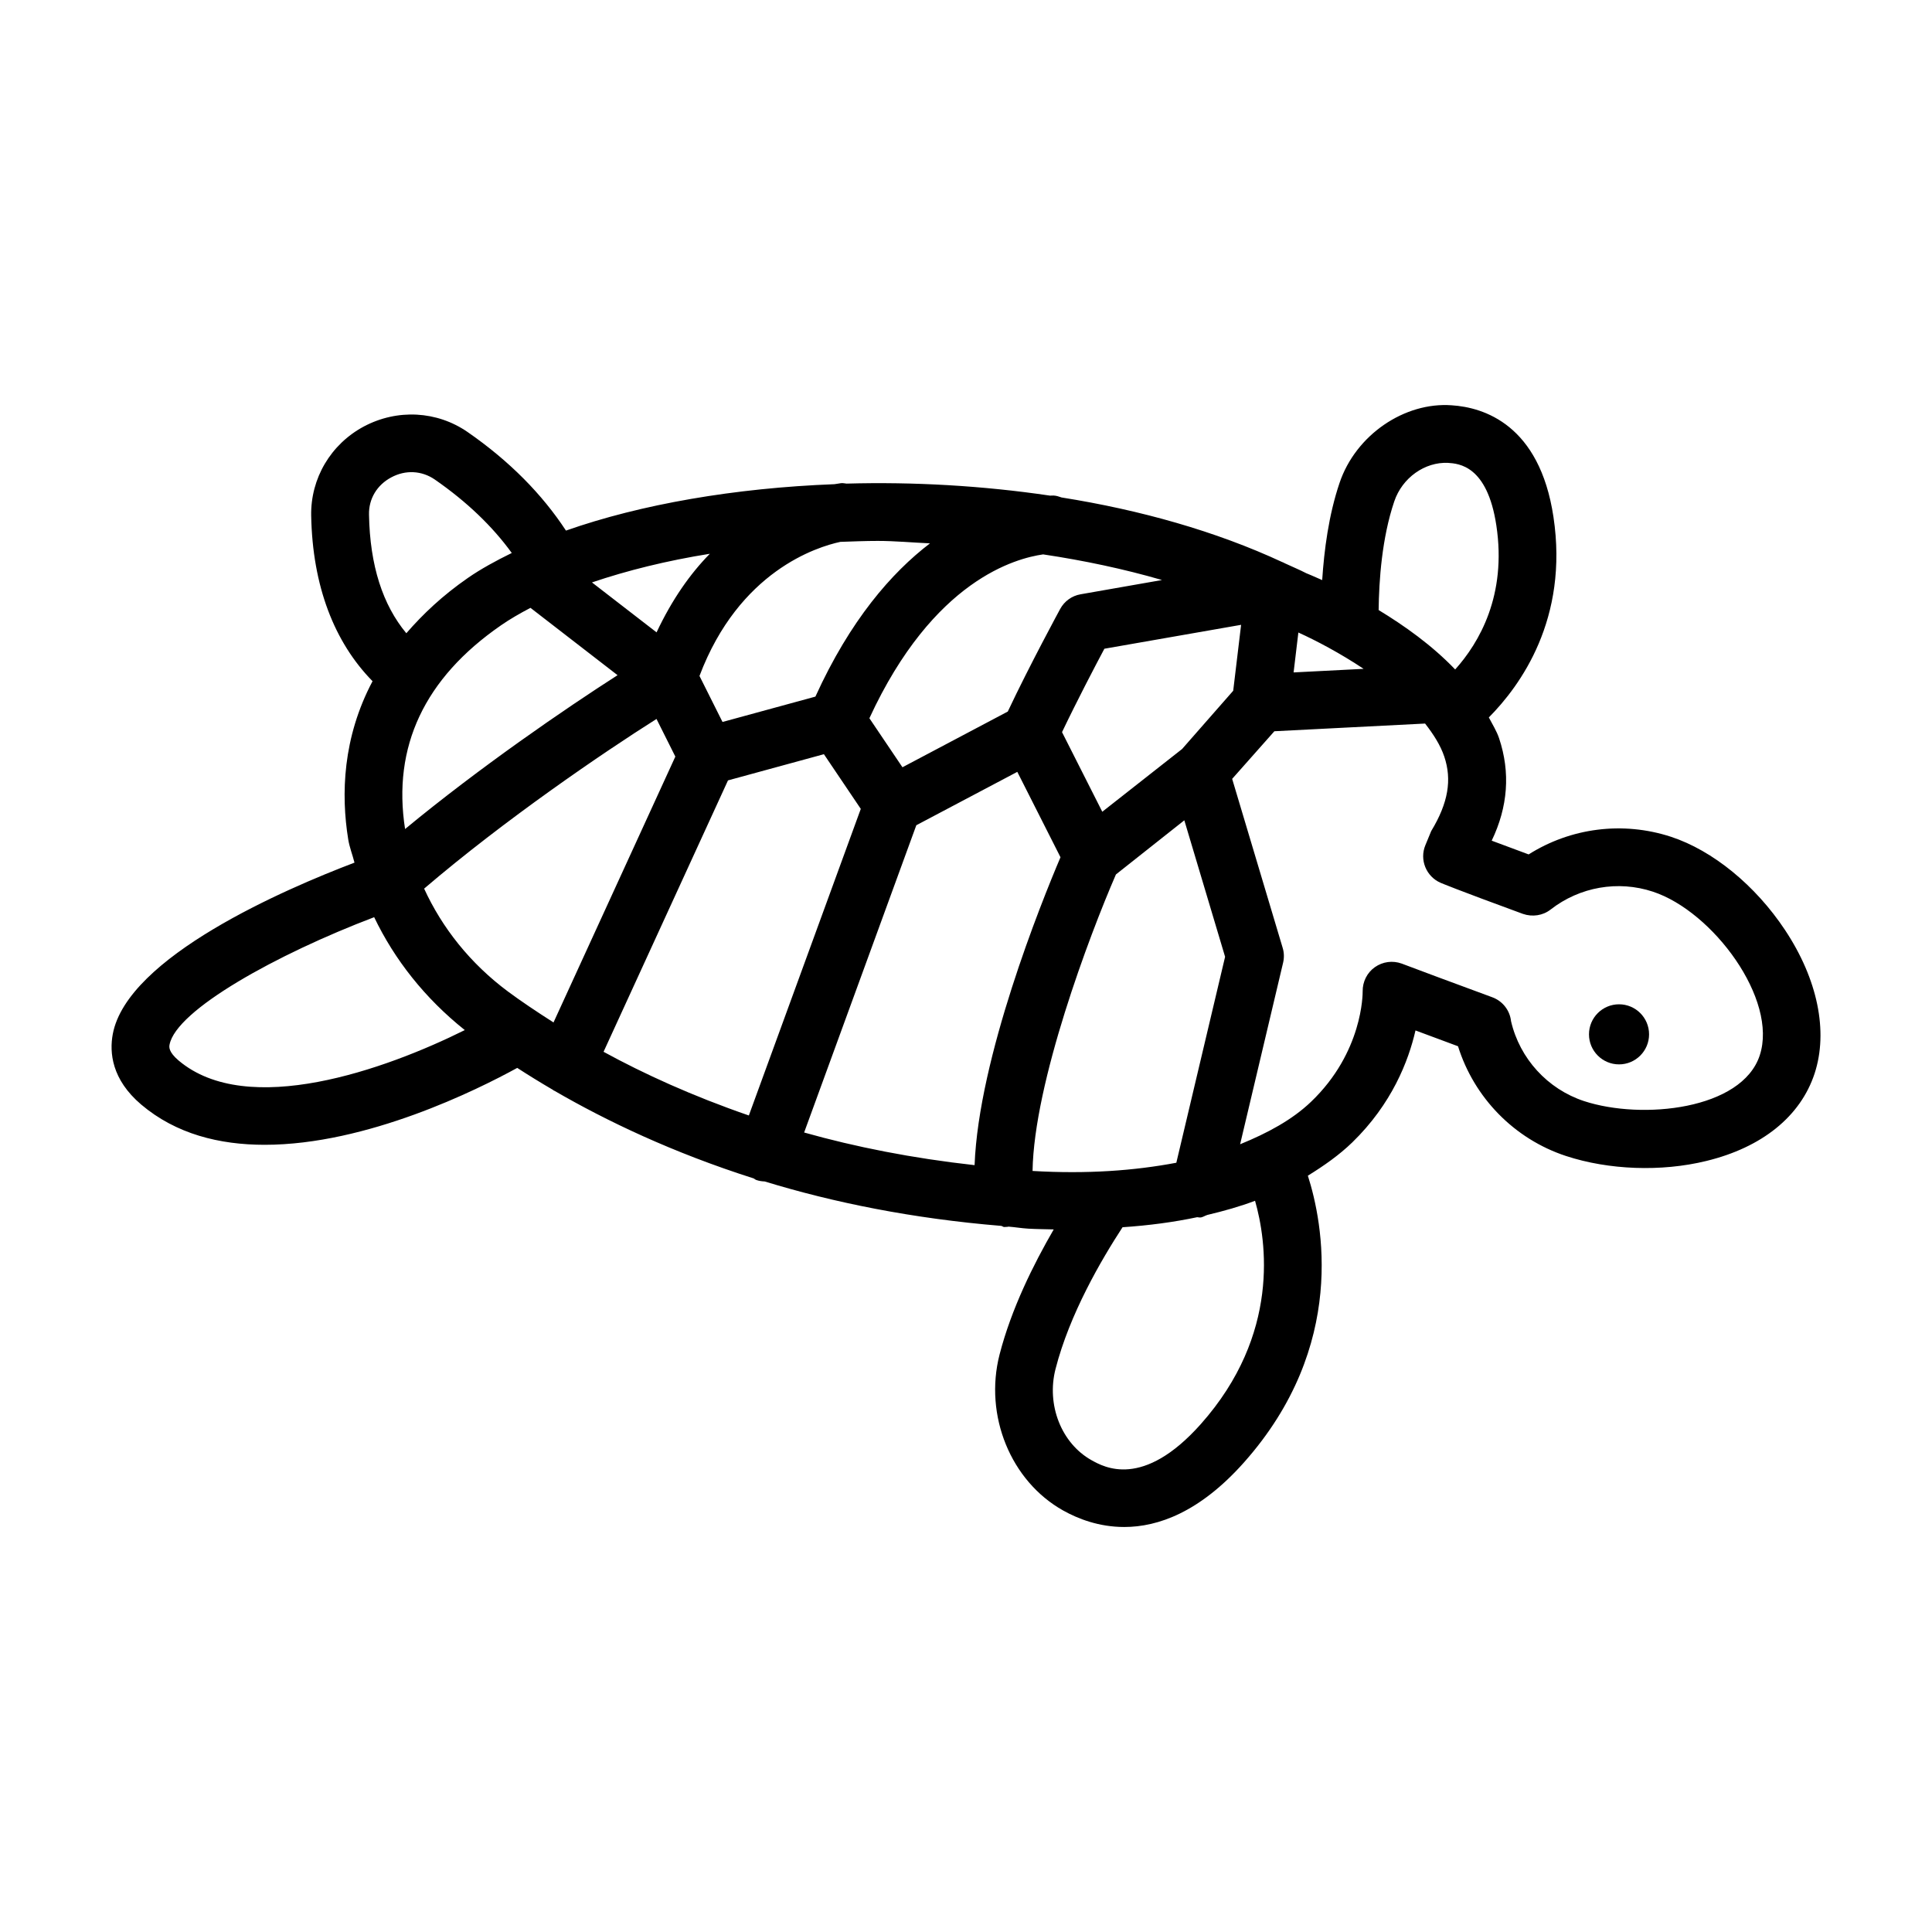 <?xml version="1.0" encoding="UTF-8"?>
<!-- Uploaded to: ICON Repo, www.svgrepo.com, Generator: ICON Repo Mixer Tools -->
<svg fill="#000000" width="800px" height="800px" version="1.1" viewBox="144 144 512 512" xmlns="http://www.w3.org/2000/svg">
 <g>
  <path d="m617.05 390.46c-7.848-11.828-19.137-21.059-30.215-24.703-12.762-4.168-26.535-2.391-37.727 4.672-4.148-1.531-7.344-2.731-9.793-3.644 4.316-8.969 4.988-18.07 1.961-27.133-0.648-1.941-1.773-3.695-2.719-5.523 8.352-8.418 21.203-26.082 17.125-53.152-3.68-24.441-18.461-29.02-26.965-29.57-12.465-0.918-25.434 7.812-29.73 20.594-2.887 8.555-4.07 17.801-4.594 25.727-2.285-1.023-4.019-1.746-4.191-1.805-1.801-0.938-3.75-1.723-5.609-2.602-0.281-0.113-0.52-0.297-0.812-0.375-17.598-8.18-37.605-13.797-58.453-17.113-0.684-0.23-1.359-0.48-2.117-0.512-0.117 0.004-0.477 0.008-0.957 0.023-17.859-2.641-36.156-3.68-53.914-3.184-0.504-0.043-0.992-0.188-1.508-0.109-0.156 0.016-0.891 0.125-1.684 0.262-26.422 1.012-51.273 5.305-71.164 12.297-6.293-9.598-14.922-18.391-26.023-26.09-8.148-5.652-18.668-6.203-27.527-1.504-8.793 4.703-14.137 13.758-13.969 23.625 0.352 18.672 6.113 33.543 16.262 43.883-7.926 14.945-8.375 29.996-6.449 41.906 0.34 2.113 1.145 4.106 1.664 6.176-18.289 6.949-60.25 24.977-64.059 45.457-0.898 4.84-0.316 11.996 7.551 18.668 9.211 7.793 20.703 10.652 32.703 10.652 27.125 0 56.383-14.59 66.934-20.379 2.906 1.883 6.016 3.809 9.402 5.785 0.125 0.066 0.207 0.184 0.336 0.246 0.031 0.016 0.066 0.008 0.098 0.02 13.754 7.977 31.359 16.41 52.82 23.234 0.234 0.113 0.406 0.312 0.656 0.402 0.746 0.277 1.512 0.371 2.273 0.406 18.223 5.586 39.176 9.836 62.672 11.773 0.293 0.035 0.492 0.301 0.797 0.301 0.316 0 0.637-0.02 0.953-0.055 0.055-0.008 0.098-0.043 0.152-0.051 1.797 0.137 3.422 0.43 5.246 0.539 2.324 0.137 4.516 0.137 6.769 0.203-5.367 9.273-11.223 21.008-14.355 33.172-4.129 16.145 2.953 33.523 16.855 41.316 3.906 2.188 9.473 4.371 16.184 4.371 8.988 0 20.031-3.941 31.746-17.117 27.461-30.902 20.883-63.613 16.922-75.98 4.258-2.633 8.301-5.461 11.762-8.816 10.504-10.203 14.91-21.582 16.762-29.676 3.699 1.383 7.906 2.953 11.27 4.188 4.262 13.621 14.895 24.574 28.609 29.078 11.324 3.719 25.246 4.242 37.168 1.328 14.781-3.586 24.984-11.809 28.723-23.191 3.652-11.148 0.809-24.996-7.84-38.02zm-103.56-113.57c2.129-6.316 8.148-10.512 14.238-10.223 2.859 0.188 10.426 0.684 12.82 16.586 2.797 18.523-4.535 31.055-10.91 38.164-6.184-6.461-13.535-11.648-20.285-15.746 0.094-7.793 0.844-19.047 4.137-28.781zm-8.117 44.359-18.555 0.949 1.262-10.574c4.766 2.156 11.07 5.484 17.293 9.625zm-49.633 130.89c-11.109 2.098-23.602 3.027-38.102 2.176 0.383-23.434 15.047-62.359 22.094-78.578l18.125-14.348 10.805 36.172zm-151.79-29.402 32.977-71.926 25.418-6.941 9.773 14.492-29.664 81.25c-14.996-5.176-27.836-11.039-38.504-16.875zm-25.289-15.941c-10.078-7.492-17.508-16.938-22.262-27.301 21.348-18.254 47.422-36.02 61.582-44.965l4.992 9.973-32.285 70.453c-4.543-2.894-8.695-5.688-12.027-8.16zm-1.926-97.059c2.363-1.637 5.023-3.176 7.848-4.652l23.078 17.844c-13.824 8.855-36.492 24.395-56.312 40.77-3.402-21.801 5.133-39.957 25.387-53.961zm41.262 1.844-17.121-13.234c9.348-3.168 19.816-5.766 31.238-7.594-5.195 5.281-10.027 12.129-14.117 20.828zm102.44-20.664c10.828 1.625 21.359 3.848 31.508 6.793l-21.59 3.785c-2.297 0.395-4.281 1.832-5.398 3.887 0 0-8.109 14.93-13.883 27.188l-27.914 14.762-8.762-12.992c16.992-36.801 38.922-42.383 46.039-43.422zm36.828 51.578-21.148 16.625-10.668-21.094c3.91-8.203 8.688-17.344 11.223-22.105l36.234-6.336-2.094 17.473zm-70.43 20.199 26.762-14.145 11.445 22.629c-5.129 12.055-21.688 53.094-22.766 81.598-16.531-1.832-31.59-4.828-45.172-8.652zm3.617-74.699c-10.18 7.781-21.137 20.336-30.359 40.613l-24.617 6.719-6.106-12.195c10.504-27.805 31.145-34.207 37.344-35.535 3.297-0.105 6.578-0.25 9.918-0.25 4.57 0.004 9.207 0.441 13.82 0.648zm-148.66-7.633c-0.094-4.156 2.113-7.84 5.887-9.848 3.793-2.047 8.109-1.812 11.566 0.578 8.508 5.898 15.297 12.434 20.379 19.453-4.207 2.062-8.18 4.227-11.598 6.594-6.754 4.672-11.965 9.625-16.344 14.676-6.223-7.473-9.656-17.895-9.891-31.453zm-50.453 144.69c-2.746-2.336-2.504-3.644-2.41-4.188 1.707-9.168 28.332-23.961 54.23-33.801 5.414 11.293 13.469 21.508 24.016 29.918-21.074 10.477-57.586 23.477-75.836 8.07zm270.9 96.332c-15.34 17.246-25.621 11.453-29 9.566-7.961-4.465-11.961-14.633-9.512-24.16 3.734-14.578 12.121-28.914 17.758-37.559 7.031-0.473 13.629-1.359 19.789-2.664 0.242 0.023 0.484 0.082 0.723 0.082 0.723 0 1.289-0.484 1.965-0.68 4.43-1.051 8.688-2.254 12.641-3.75 3.027 10.609 6.777 35.367-14.363 59.164zm148.11-97.695c-4.727 14.371-31.133 17.172-46.566 12.109-9.68-3.195-17.043-11.27-19.34-21.172-0.301-2.805-2.168-5.324-5.008-6.356-6.578-2.391-23.977-8.895-23.977-8.914-2.375-0.859-5.008-0.523-7.102 0.953-2.055 1.438-3.269 3.867-3.234 6.391 0 0.656 0.055 16.145-13.68 29.281-4.984 4.777-11.543 8.305-18.797 11.258l11.398-48.145c0.301-1.309 0.262-2.672-0.133-3.941l-13.375-44.746 11.188-12.621 39.941-2.039c2.191 2.816 4.074 5.723 5.094 8.785 2.035 6.094 1.082 12.184-3.477 19.715l-1.551 3.758c-1.59 3.848 0.223 8.277 4.035 9.941 0 0 3.664 1.59 21.824 8.242 2.504 0.859 5.269 0.469 7.344-1.156 7.699-6 17.863-7.793 27.113-4.727 15.875 5.227 33.199 28.547 28.301 43.383z"/>
  <path d="m581.02 418.11c0 4.394-3.562 7.961-7.961 7.961-4.394 0-7.961-3.566-7.961-7.961 0-4.398 3.566-7.961 7.961-7.961 4.398 0 7.961 3.562 7.961 7.961"/>
 </g>
</svg>